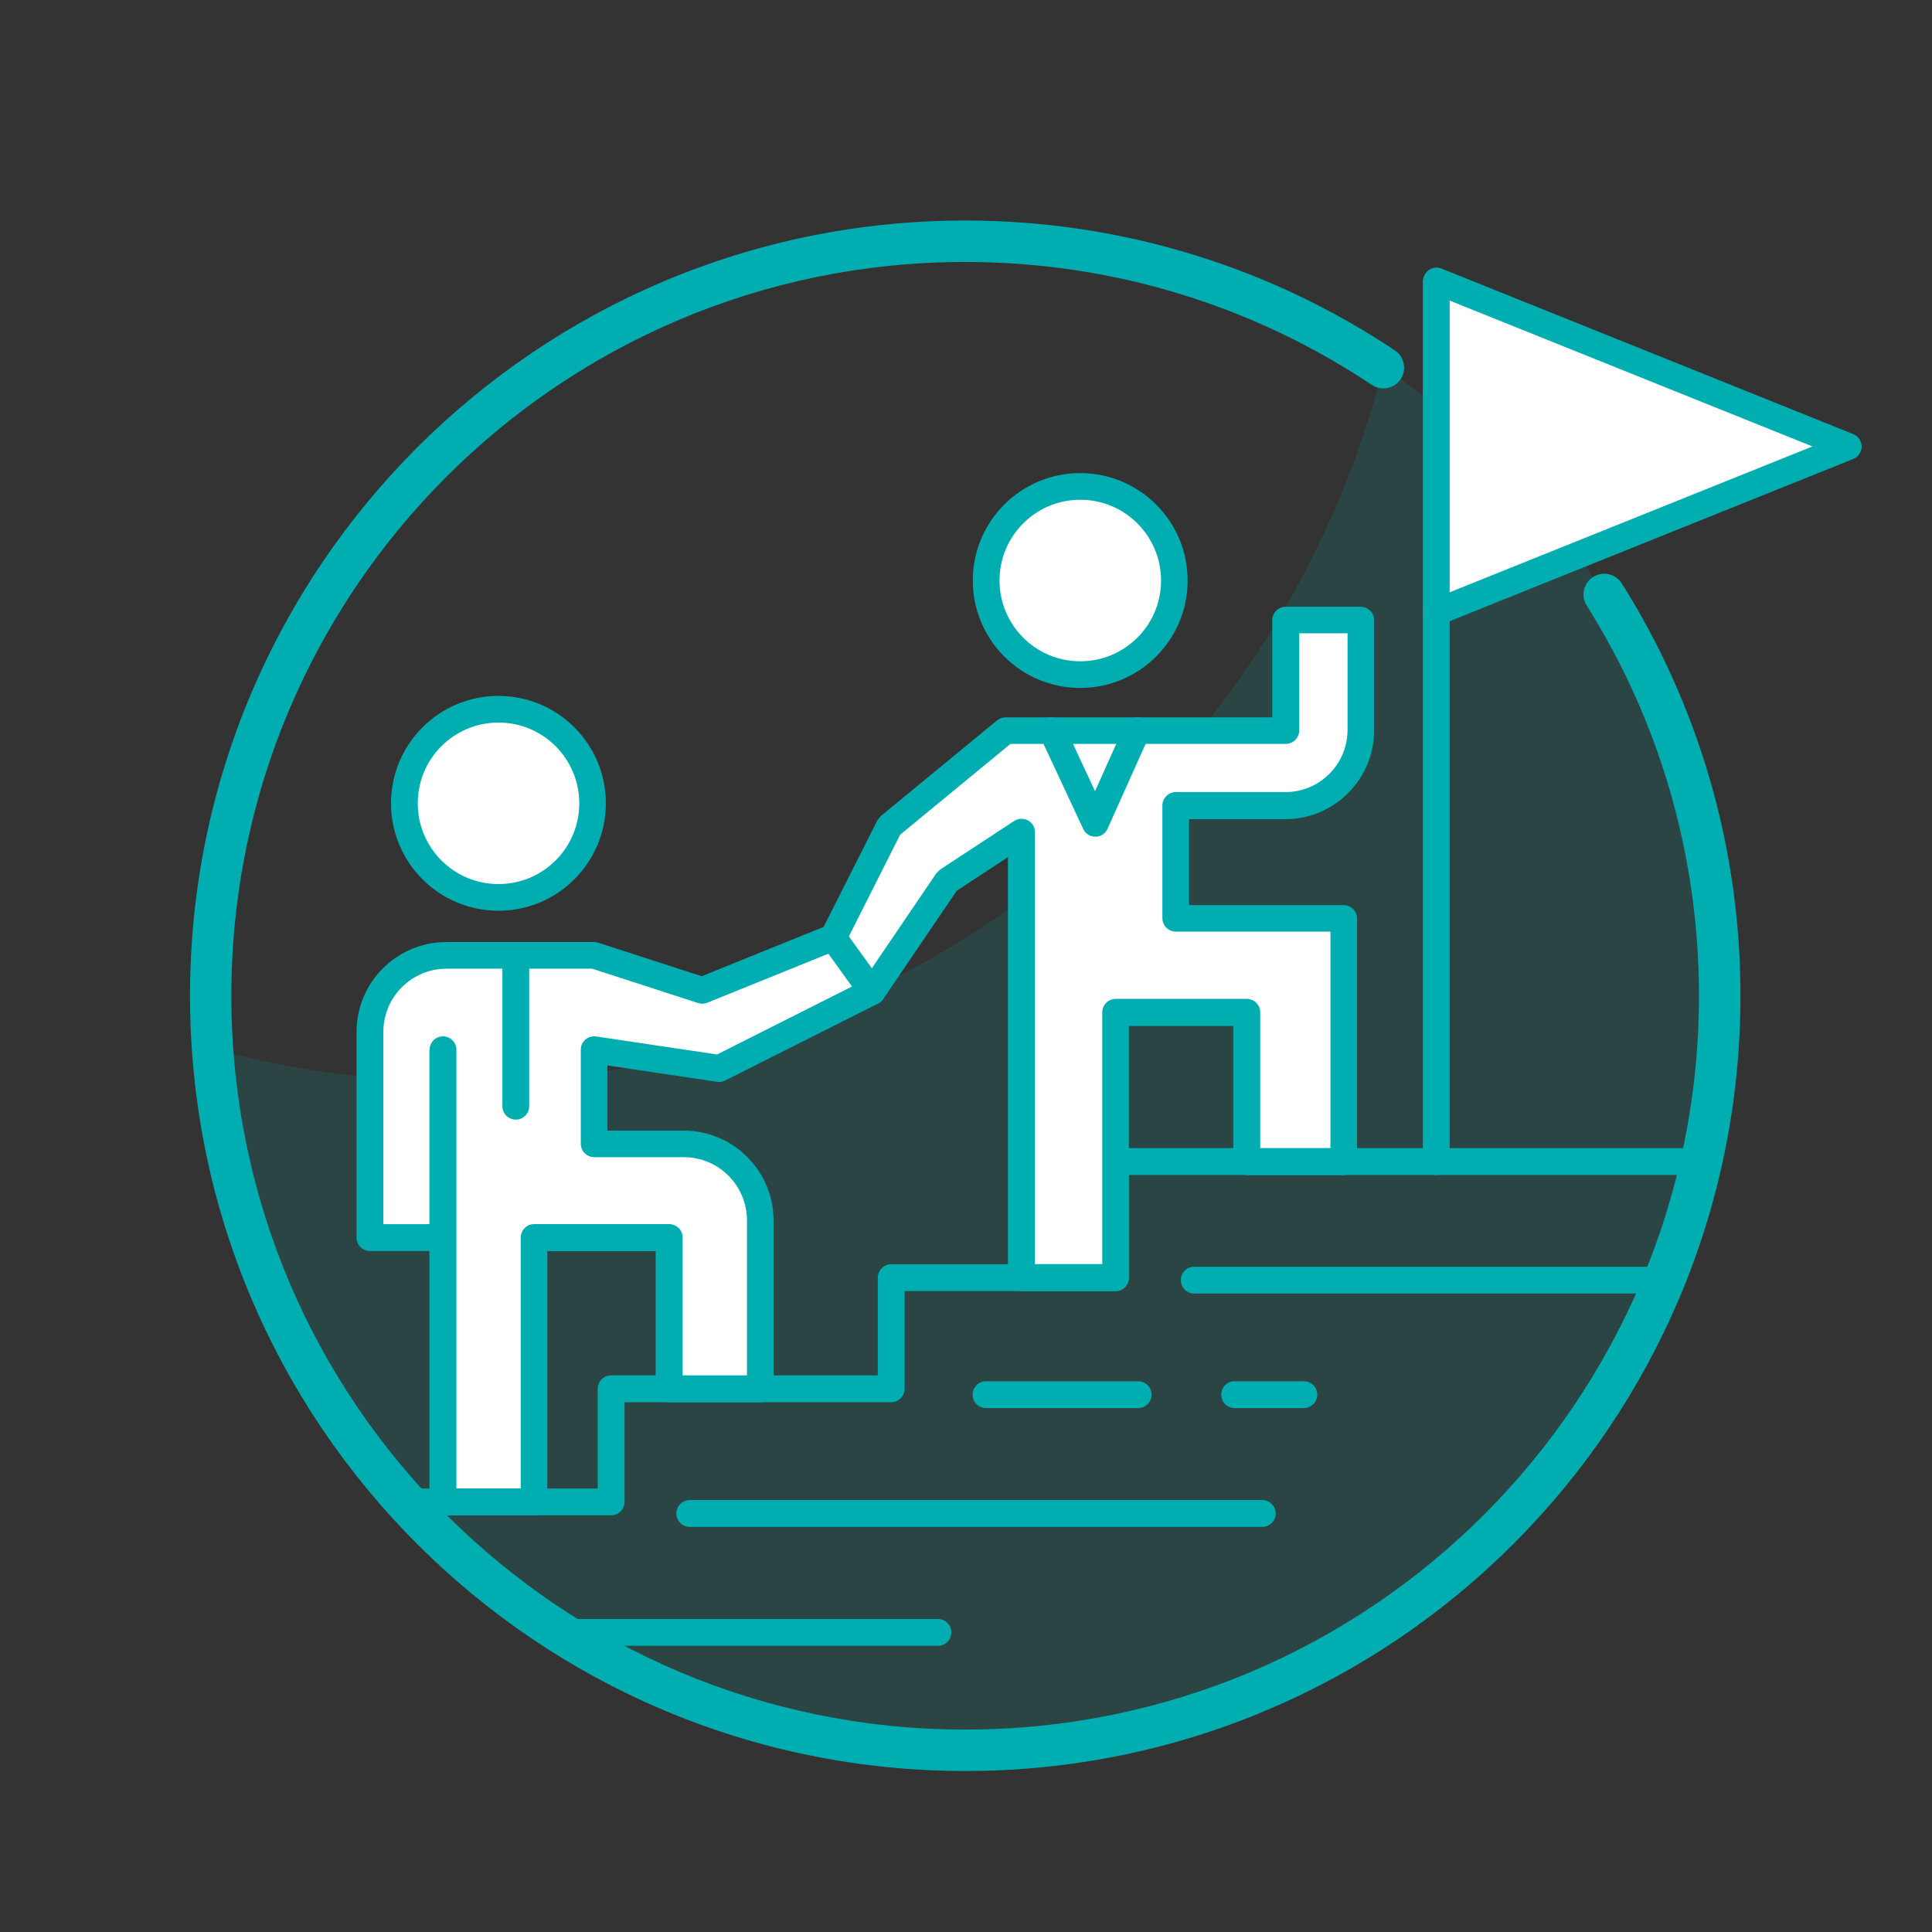 <?xml version="1.0" encoding="UTF-8"?>
<svg id="Layer_1" xmlns="http://www.w3.org/2000/svg" version="1.1" viewBox="0 0 230.4 230.4">
  <rect x="0" y="0" width="230.4" height="230.4" fill="#333333" stroke="none"/>
  <!-- Generator: Adobe Illustrator 29.2.1, SVG Export Plug-In . SVG Version: 2.1.0 Build 116)  -->
  <defs>
    <style>
      .st0 {
        fill: #fff;
      }

      .st1 {
        opacity: .15;
      }

      .st1, .st2 {
        fill: #00aeb1;
      }
    </style>
  </defs>
  <path class="st1" d="M164.97,43.85c-12.55,48.98-56.99,85.19-109.88,85.19-10.28,0-20.24-1.39-29.71-3.96,3.25,46.73,42.17,83.64,89.73,83.64s89.98-40.28,89.98-89.98c0-31.25-15.93-58.76-40.11-74.89Z"/>
  <path class="st2" d="M67.83,196.27h44.02c.88,0,1.6-.71,1.6-1.6s-.71-1.6-1.6-1.6h-44.02c-.88,0-1.6.71-1.6,1.6s.71,1.6,1.6,1.6"/>
  <path class="st2" d="M189.22,72.21c8.48,13.48,13.39,29.43,13.39,46.54,0,24.17-9.79,46.03-25.63,61.88-15.84,15.84-37.7,25.63-61.88,25.63-24.17,0-46.03-9.79-61.88-25.63-15.84-15.84-25.63-37.7-25.63-61.88,0-24.17,9.79-46.03,25.63-61.88,15.84-15.84,37.7-25.63,61.88-25.63,17.95,0,34.61,5.4,48.5,14.66,1.14.76,2.67.45,3.43-.68s.45-2.67-.68-3.43c-14.66-9.78-32.3-15.49-51.24-15.49-51.06,0-92.45,41.39-92.45,92.45,0,51.06,41.39,92.45,92.45,92.45,51.06,0,92.45-41.39,92.45-92.45,0-18.06-5.19-34.93-14.15-49.17-.73-1.16-2.25-1.5-3.41-.78-1.16.73-1.5,2.25-.78,3.41Z"/>
  <polyline class="st0" points="171.31 72.99 220.41 53.24 171.31 33.5"/>
  <path class="st2" d="M171.91,74.47l49.1-19.74c.6-.24,1-.83,1-1.48s-.4-1.24-1-1.48l-49.1-19.74c-.82-.33-1.75.07-2.07.88-.33.82.07,1.75.88,2.07l45.42,18.26-45.42,18.26c-.82.33-1.21,1.26-.88,2.07.33.82,1.26,1.21,2.07.88Z"/>
  <path class="st2" d="M172.88,138.53V33.63c0-.88-.71-1.6-1.6-1.6s-1.6.71-1.6,1.6v104.9c0,.88.71,1.6,1.6,1.6s1.6-.71,1.6-1.6"/>
  <path class="st2" d="M82.26,182.09h68.27c.88,0,1.6-.71,1.6-1.6s-.71-1.6-1.6-1.6h-68.27c-.88,0-1.6.71-1.6,1.6s.71,1.6,1.6,1.6"/>
  <path class="st2" d="M117.59,167.92h18.14c.88,0,1.6-.71,1.6-1.6s-.71-1.6-1.6-1.6h-18.14c-.88,0-1.6.71-1.6,1.6s.71,1.6,1.6,1.6"/>
  <path class="st2" d="M147.24,167.92h8.25c.88,0,1.6-.71,1.6-1.6s-.71-1.6-1.6-1.6h-8.25c-.88,0-1.6.71-1.6,1.6s.71,1.6,1.6,1.6"/>
  <path class="st2" d="M142.42,154.26h55.86c.88,0,1.6-.71,1.6-1.6s-.71-1.6-1.6-1.6h-55.86c-.88,0-1.6.71-1.6,1.6s.71,1.6,1.6,1.6"/>
  <path class="st2" d="M47.67,180.71h25.21c.42,0,.83-.17,1.13-.47.3-.3.47-.71.47-1.13v-11.89h31.8c.42,0,.83-.17,1.13-.47s.47-.71.47-1.13v-11.65h25.14c.42,0,.83-.17,1.13-.47s.47-.71.47-1.13v-12.25h68.65c.88,0,1.6-.71,1.6-1.6s-.71-1.6-1.6-1.6h-70.25c-.42,0-.83.17-1.13.47s-.47.71-.47,1.13v12.25h-25.14c-.42,0-.83.17-1.13.47s-.47.71-.47,1.13v11.65h-31.8c-.42,0-.83.17-1.13.47-.3.3-.47.71-.47,1.13v11.89h-23.62c-.88,0-1.6.71-1.6,1.6s.71,1.6,1.6,1.6Z"/>
  <path class="st0" d="M52.8,125.21v53.91h10.86v-31.51h16.11v18.02h10.86v-20.08c0-5.04-4.08-9.12-9.12-9.12h-10.69v-11.22l14.92,2.22,18.26-9.19,8.95-13.19,8.83-5.79v53.11h11.22v-31.63h15.64v17.78h11.56v-29h-20.03v-13.44h13.06c4.98,0,9.02-4.04,9.02-9.02v-13.12h-8.95v13.18h-33.4l-13.86,11.41-6.68,13.25-15.64,6.33-12.89-4.18h-17.61c-5.04,0-9.13,4.09-9.13,9.13v24.53h8.54"/>
  <path class="st2" d="M51.21,125.21v53.91c0,.42.17.83.47,1.13.3.3.71.47,1.13.47h10.86c.42,0,.83-.17,1.13-.47.3-.3.47-.71.47-1.13v-29.92h12.92v16.43c0,.42.17.83.47,1.13.3.3.71.47,1.13.47h10.86c.42,0,.83-.17,1.13-.47.3-.3.47-.71.47-1.13v-20.08c0-5.92-4.8-10.71-10.72-10.72h-9.1v-7.77l13.09,1.95c.32.05.66,0,.95-.15l18.26-9.19c.24-.12.45-.31.6-.53l8.77-12.92,6.1-4v50.16c0,.42.17.83.47,1.13s.71.47,1.13.47h11.22c.42,0,.83-.17,1.13-.47s.47-.71.47-1.13v-30.03h12.45v16.19c0,.42.17.83.47,1.13s.71.47,1.13.47h11.56c.42,0,.83-.17,1.13-.47s.47-.71.47-1.13v-29c0-.42-.17-.83-.47-1.13s-.71-.47-1.13-.47h-18.44v-10.25h11.47c5.86,0,10.61-4.75,10.61-10.61v-13.12c0-.42-.17-.83-.47-1.13s-.71-.47-1.13-.47h-8.95c-.42,0-.83.17-1.13.47s-.47.71-.47,1.13v11.59h-31.81c-.37,0-.73.13-1.01.36l-13.86,11.41-.41.51-6.41,12.71-14.54,5.88-12.34-4-.49-.08h-17.61c-5.92,0-10.72,4.8-10.72,10.72v24.53c0,.42.17.83.47,1.13.3.3.71.47,1.13.47h8.54c.88,0,1.6-.71,1.6-1.6s-.71-1.6-1.6-1.6h-6.94v-22.94c0-4.16,3.37-7.52,7.53-7.53h17.36l12.65,4.1c.36.12.74.1,1.09-.04l15.64-6.33c.36-.15.65-.41.83-.76l6.53-12.95,13.16-10.83h32.83c.42,0,.83-.17,1.13-.47s.47-.71.47-1.13v-11.59h5.76v11.52c0,4.1-3.32,7.42-7.42,7.42h-13.06c-.42,0-.83.17-1.13.47s-.47.71-.47,1.13v13.44c0,.42.17.83.47,1.13s.71.47,1.13.47h18.44v25.81h-8.37v-16.19c0-.42-.17-.83-.47-1.13s-.71-.47-1.13-.47h-15.64c-.42,0-.83.17-1.13.47s-.47.71-.47,1.13v30.03h-8.03v-51.52c0-.59-.32-1.13-.84-1.4-.51-.28-1.14-.25-1.63.07l-8.83,5.79-.45.44-8.72,12.84-17.44,8.78-14.42-2.15c-.46-.07-.93.07-1.28.37-.35.3-.55.75-.55,1.21v11.22c0,.42.17.83.47,1.13.3.3.71.47,1.13.47h10.69c4.16,0,7.52,3.37,7.53,7.53v18.48h-7.67v-16.43c0-.42-.17-.83-.47-1.13-.3-.3-.71-.47-1.13-.47h-16.11c-.42,0-.83.17-1.13.47-.3.3-.47.71-.47,1.13v29.92h-7.67v-52.31c0-.88-.71-1.6-1.6-1.6s-1.6.71-1.6,1.6Z"/>
  <path class="st2" d="M98.06,112.73l4.65,6.45c.52.71,1.51.87,2.23.36.71-.52.87-1.51.36-2.23l-4.65-6.45c-.52-.71-1.51-.87-2.23-.36-.71.52-.87,1.51-.36,2.23"/>
  <path class="st2" d="M63.11,131.92v-17.98c0-.88-.71-1.6-1.6-1.6s-1.6.71-1.6,1.6v17.98c0,.88.71,1.6,1.6,1.6s1.6-.71,1.6-1.6"/>
  <path class="st2" d="M124.02,87.81l5.16,11.05c.26.57.83.92,1.46.92.63,0,1.19-.37,1.44-.94l4.95-11.05c.36-.8,0-1.75-.8-2.11s-1.75,0-2.11.8l-3.53,7.87-3.68-7.89c-.37-.8-1.32-1.14-2.12-.77s-1.14,1.32-.77,2.12Z"/>
  <path class="st0" d="M48.23,95.8c0,6.2,5.02,11.22,11.22,11.22s11.22-5.02,11.22-11.22-5.02-11.22-11.22-11.22-11.22,5.02-11.22,11.22Z"/>
  <path class="st2" d="M48.23,95.8h-1.6c0,7.08,5.74,12.81,12.81,12.81,7.08,0,12.81-5.74,12.81-12.81,0-7.08-5.74-12.81-12.81-12.81-7.08,0-12.81,5.74-12.81,12.81h3.19c0-2.66,1.07-5.06,2.82-6.81,1.75-1.74,4.14-2.82,6.81-2.82,2.66,0,5.06,1.07,6.81,2.82,1.74,1.75,2.82,4.14,2.82,6.81,0,2.66-1.07,5.06-2.82,6.81-1.75,1.74-4.14,2.82-6.81,2.82-2.66,0-5.06-1.07-6.81-2.82-1.74-1.75-2.82-4.14-2.82-6.81h-1.6Z"/>
  <path class="st0" d="M117.61,69.23c0,6.2,5.02,11.22,11.22,11.22s11.22-5.02,11.22-11.22-5.02-11.22-11.22-11.22-11.22,5.02-11.22,11.22Z"/>
  <path class="st2" d="M117.61,69.23h-1.6c0,7.08,5.74,12.81,12.81,12.81,7.08,0,12.81-5.74,12.81-12.81,0-7.08-5.74-12.81-12.81-12.81-7.08,0-12.81,5.74-12.81,12.81h3.19c0-2.66,1.07-5.06,2.82-6.81,1.75-1.74,4.14-2.82,6.81-2.82,2.66,0,5.06,1.07,6.81,2.82,1.74,1.75,2.82,4.14,2.82,6.81,0,2.66-1.07,5.06-2.82,6.81-1.75,1.74-4.14,2.82-6.81,2.82-2.66,0-5.06-1.07-6.81-2.82-1.74-1.75-2.82-4.14-2.82-6.81h-1.6Z"/>
</svg>